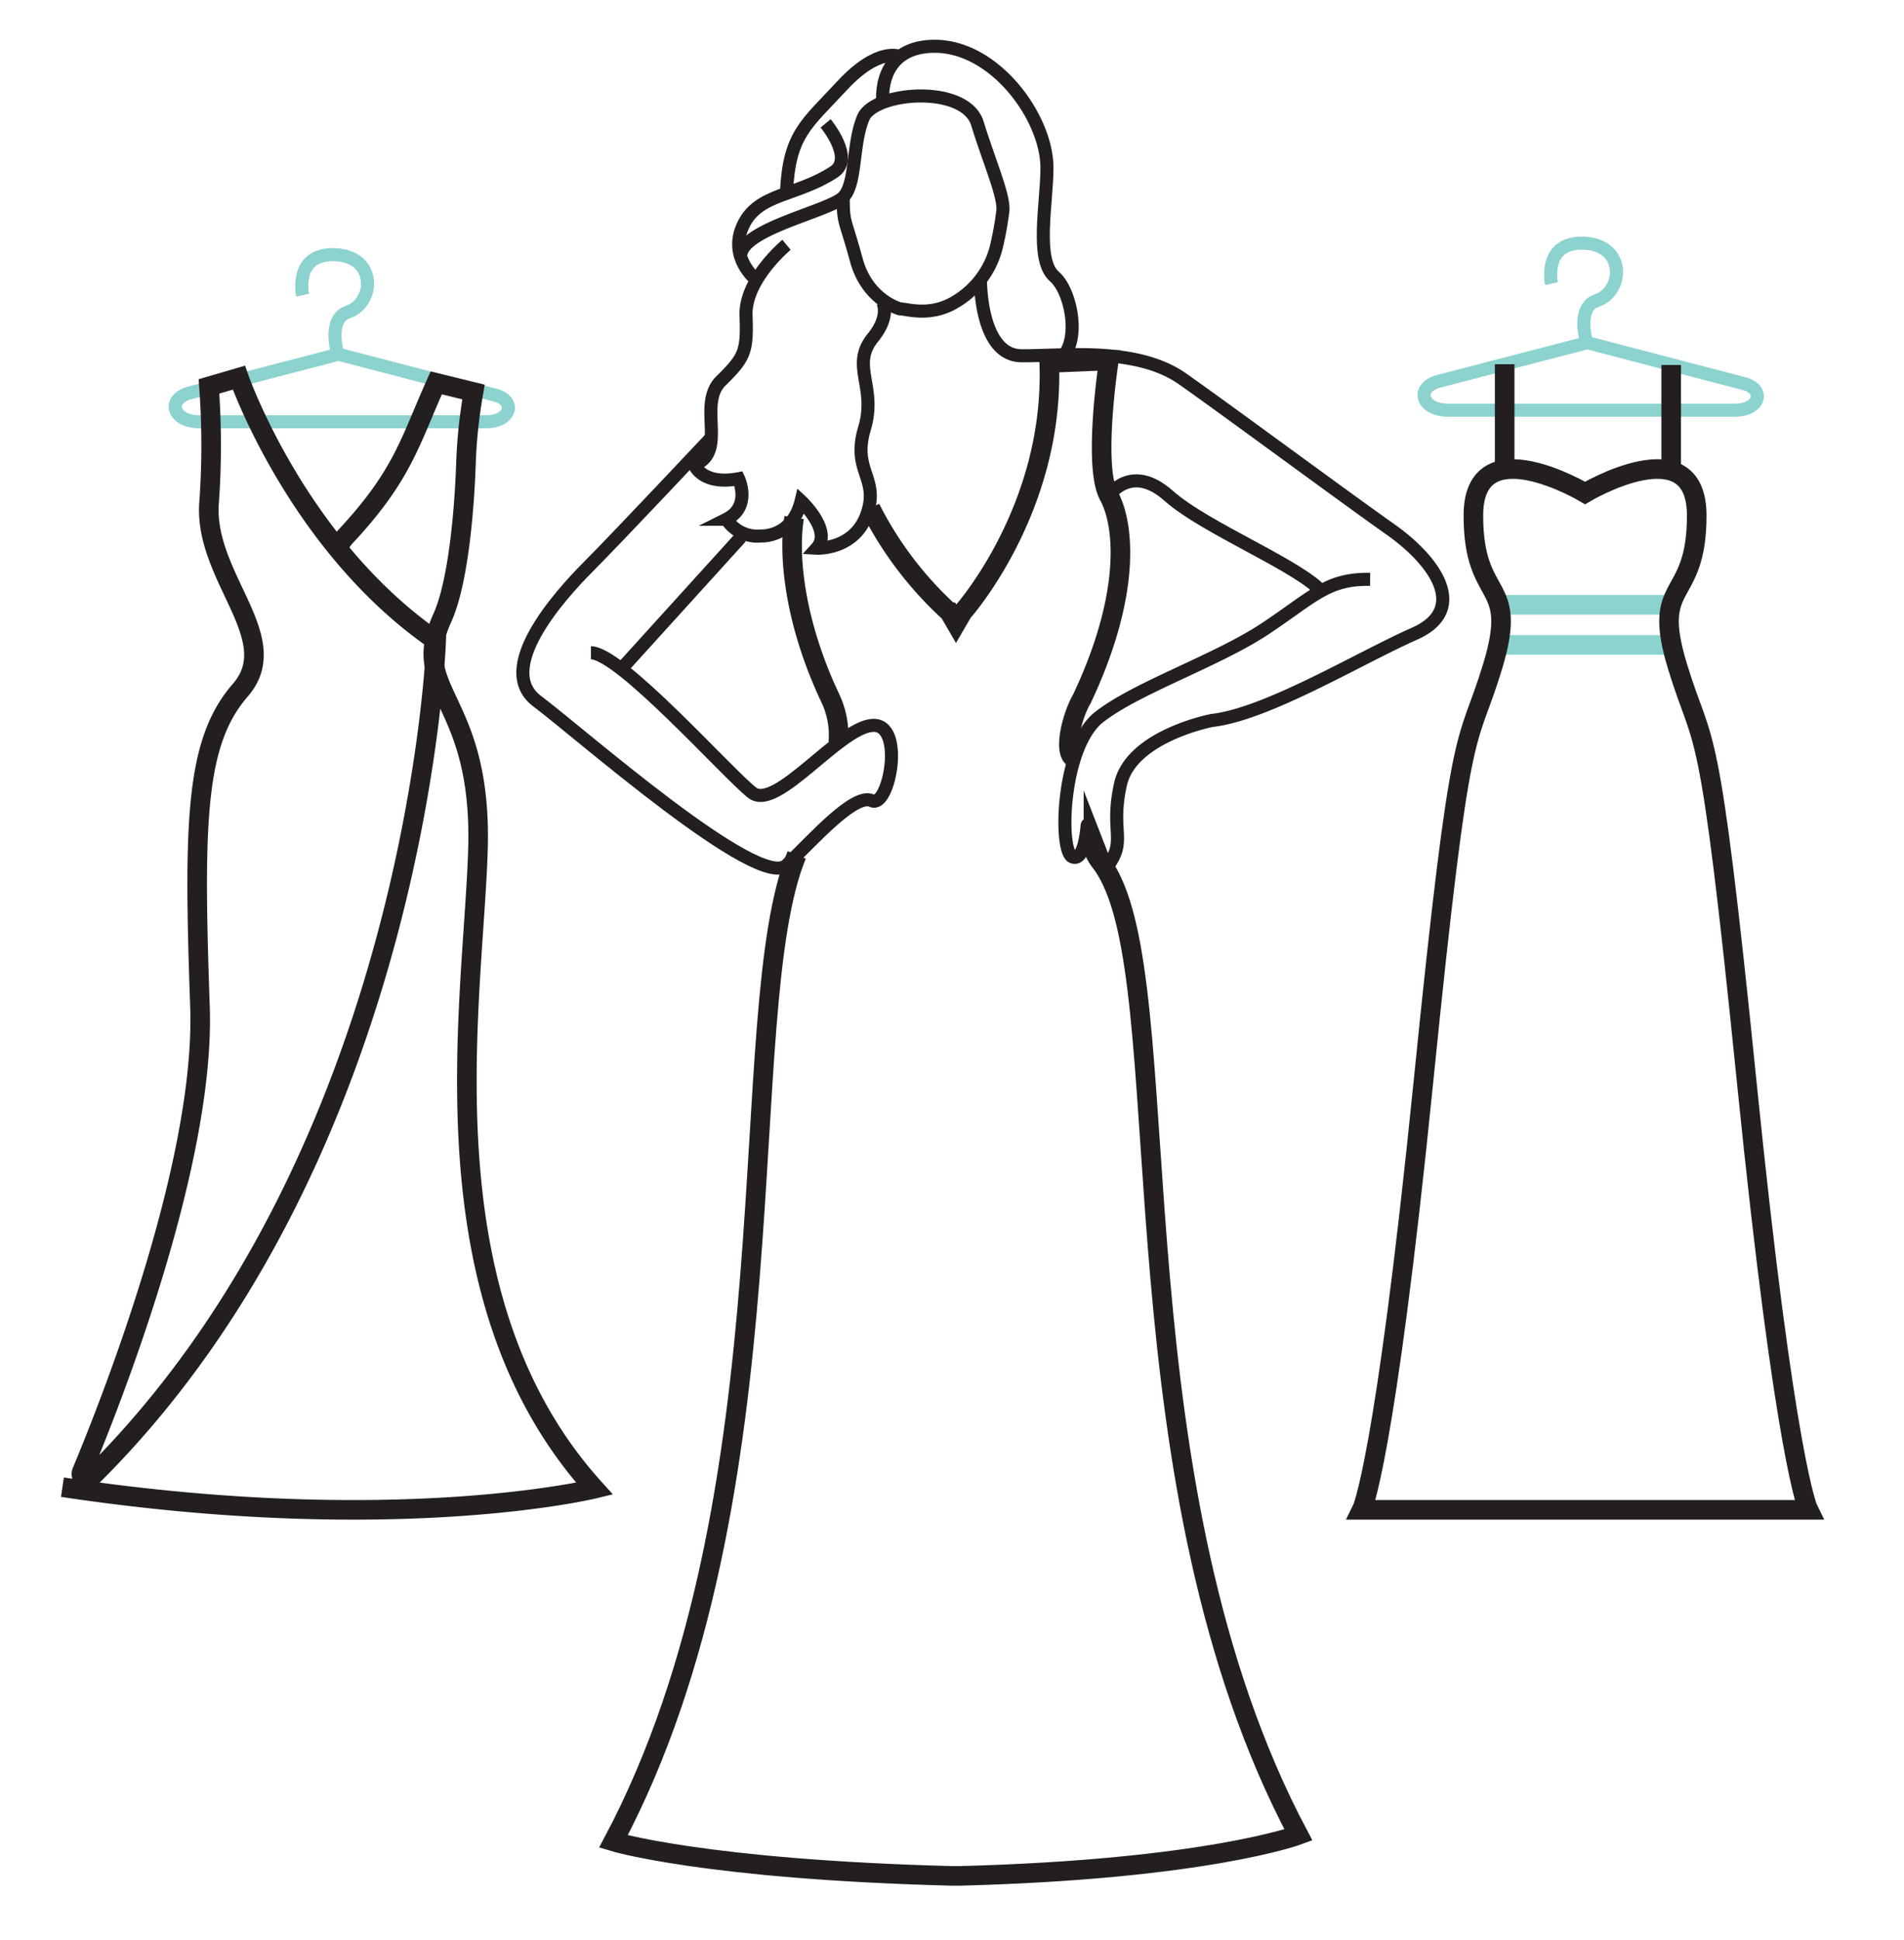 <svg id="Layer_1" data-name="Layer 1" xmlns="http://www.w3.org/2000/svg" viewBox="0 0 291.56 296.98"><defs><style>.cls-1,.cls-2,.cls-3,.cls-4{fill:none;stroke-miterlimit:10;}.cls-1,.cls-2{stroke:#8cd2ce;}.cls-1,.cls-3{stroke-width:3px;}.cls-2,.cls-4{stroke-width:2px;}.cls-3,.cls-4{stroke:#231f20;}</style></defs><title>Appointment page Icons</title><line class="cls-1" x1="229.53" y1="92.57" x2="255.91" y2="92.57"/><line class="cls-1" x1="230.41" y1="98.7" x2="256.79" y2="98.7"/><path class="cls-2" d="M51.6,53.7s-1.37-4.9,1.67-5.94c4.17-1.42,4.45-8.52-1.94-8.78s-5,6.2-5,6.2"/><path class="cls-2" d="M75.77,60.46,51.83,54.22,29.1,60.12c-3.7,1-2.61,4.43,1.39,4.43h44C78.17,64.55,79.17,61.35,75.77,60.46Z"/><path class="cls-2" d="M242.85,51.94S241.48,47,244.52,46c4.17-1.42,4.45-8.52-1.94-8.78s-5,6.2-5,6.2"/><path class="cls-2" d="M267,58.7l-23.93-6.25-22.74,5.9c-3.7,1-2.61,4.43,1.39,4.43h44C269.42,62.79,270.43,59.59,267,58.7Z"/><path class="cls-3" d="M267.48,165.65c-5.9-58.36-6.48-50.11-10.61-63.67s2.95-9.43,2.95-23.08-17.1-3.45-17.1-3.45-17.1-10.2-17.1,3.45,7.07,9.52,2.95,23.08-4.72,5.31-10.61,63.67-9.43,65.44-9.43,65.44h68.39S273.38,224,267.48,165.65Z"/><line class="cls-3" x1="230.41" y1="71.79" x2="230.41" y2="55.75"/><line class="cls-3" x1="255.91" y1="71.9" x2="255.91" y2="55.86"/><path class="cls-3" d="M36.58,57.8s8.91,25.64,30.21,40.28c0,0-2.64,78.44-52.9,128.09a.83.83,0,0,1-1.36-.9c4.83-11.58,18.94-47.59,18.09-71.23-1-28.49-.69-40.51,6.18-48.41S31.32,88.47,32,77.14a121.86,121.86,0,0,0,0-18Z"/><path class="cls-3" d="M51.45,84.09l1.21-1.7c9-9.59,10-14.55,14.14-23.79h0L72.51,60a77.41,77.41,0,0,0-1.16,11c-.21,6.22-1.07,18-3.65,23.65-5.15,11.33,6.18,12,5.49,35.36s-8.83,68.37,17.85,97.84c0,0-30.44,7.44-81.48-.23"/><path class="cls-4" d="M135.19,15.63s-1-8.37,7.69-8.55c9.4-.19,17.44,10.9,17.44,18.59,0,5.37-1.84,14.1,1.15,16.66s4.62,12.73-1.15,13.46"/><path class="cls-4" d="M137.8,8.65s-3.26-1.56-8.81,4.42-8.12,7.48-8.55,16.24"/><path class="cls-4" d="M126.43,18.88s4.44,5.35,1.28,7.43c-5.71,3.75-11.54,3.2-13.89,8.12s1.92,8.33,1.92,8.33"/><path class="cls-4" d="M120.44,37.47s-6.41,5.29-6.2,10.84-.21,6.41-3.85,10,1.07,10.9-4.06,12.82c0,0,1.15,3.2,6.77,2.14,0,0,2,4.27-1.86,6.2a5.64,5.64,0,0,0,5.34,2.56s4.73.27,6.09-5.34c0,0,4.84,4.51,2.4,7.21,0,0,6,.32,7.8-5.55,1.64-5.29-2.41-6.36-.49-12.77s-2.19-9.61,1.28-13.89c2.78-3.42,1.46-5.55,1.46-5.55"/><path class="cls-4" d="M113.45,38.94c.48-4,13.62-6.65,15.68-8.76S130.49,22,132.2,18s15.6-5.13,17.47.9,4.11,11.06,3.9,13.35a49.26,49.26,0,0,1-1.07,5.83,13.58,13.58,0,0,1-6.2,8.12c-3.85,2.35-7.48,1.07-8.49,1.07,0,0-5-1.28-6.68-7.48s-2-5.58-2-9.19"/><path class="cls-4" d="M150.14,42.76S150,54.4,156.42,54.45,174,53,181.1,58s24.68,18,31.78,23,12,12.34,3.7,16-22.59,12.34-31,13.27c0,0-12.36,2.37-14,9.77s1.08,8.6-2.13,12.73h0l-2.51-6.46a.24.24,0,0,0-.47.06c-.16,1.86-.68,5.39-2.24,4.78-2.1-.82-1.69-16.87,4.07-21.39s18.1-8.64,25.51-13.58,9.46-7.61,16-7.51"/><path class="cls-3" d="M164.4,116c-1.65-1.06-.14-6.67,1.25-9,7.47-15.77,6.64-26.56,4.15-31.13s0-20.7,0-20.7l-9.13.38c.83,22.41-13.28,38.16-13.28,38.16l-1,1.72-1-1.72a55.19,55.19,0,0,1-12.1-15.93"/><path class="cls-3" d="M122,130.85c-9.9,24,.15,97.86-28.07,151,0,0,14.07,4.28,51.75,5.26v0l.7,0,.7,0v0c37.68-1,51.75-6.26,51.75-6.26-28.22-53.13-18.7-125.26-28.56-146-1.69-3.55-2.07-2.6-3-5.38"/><path class="cls-3" d="M121.61,79.21c-.93,5.7,0,16,5.6,27.79a13.26,13.26,0,0,1,1.16,6.68"/><path class="cls-4" d="M169.8,75.87s3.38-5.11,9.14,0,20.24,10.78,23.7,14.94"/><path class="cls-4" d="M108.91,67S94.6,82.22,90.08,86.75s-14.4,15.63-7.82,20.57,34,29.1,38.18,25.1,10.42-11.11,13.07-9.87,5.17-12,0-11.52-14.63,13.17-18.34,10.29S95,99.91,90.49,99.91"/><line class="cls-4" x1="113.45" y1="82.21" x2="95.14" y2="102.39"/></svg>